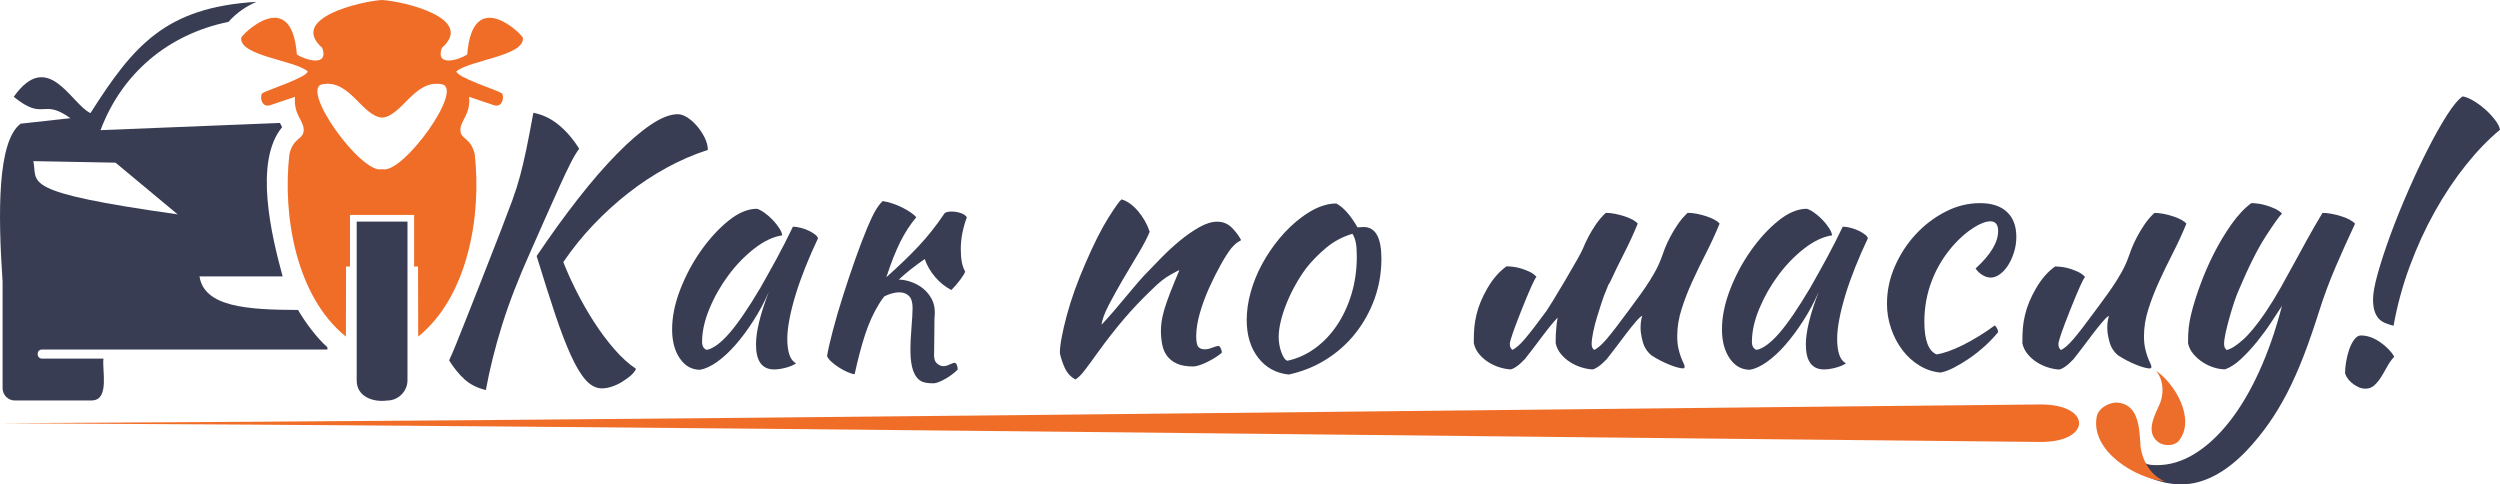 <?xml version="1.0" encoding="UTF-8"?> <svg xmlns="http://www.w3.org/2000/svg" id="_Слой_2" data-name="Слой 2" viewBox="0 0 819.04 158.68"> <defs> <style> .cls-1, .cls-2 { fill: #f06d27; } .cls-1, .cls-3 { fill-rule: evenodd; } .cls-4, .cls-3 { fill: #383d54; } .cls-5 { fill: #ed6d2b; } </style> </defs> <g id="_Слой_1-2" data-name="Слой 1"> <g> <path class="cls-4" d="M159.17,127.78c-2.8-.66-5.11-1.82-6.95-3.48-1.84-1.66-3.53-3.74-5.08-6.24,.66-1.4,1.45-3.24,2.37-5.52,.92-2.28,2.04-5.09,3.37-8.44,1.32-3.35,2.91-7.36,4.75-12.03,1.84-4.67,3.97-10.13,6.4-16.39,1.54-3.97,2.81-7.32,3.81-10.04,.99-2.72,1.84-5.39,2.54-8,.7-2.61,1.38-5.5,2.04-8.66,.66-3.16,1.43-7.17,2.32-12.03,3.09,.59,5.9,1.95,8.44,4.08,2.54,2.13,4.73,4.71,6.57,7.72-.81,1.03-1.75,2.59-2.81,4.69-1.07,2.1-2.26,4.62-3.59,7.56-1.32,2.94-2.8,6.22-4.41,9.82-1.62,3.61-3.31,7.43-5.08,11.48-3.97,8.83-7.1,16.9-9.38,24.22-2.28,7.32-4.05,14.4-5.3,21.24Zm16.66-43.92c4.56-6.77,9.07-13,13.52-18.7,4.45-5.7,8.7-10.61,12.75-14.73,4.04-4.12,7.76-7.32,11.15-9.6,3.38-2.28,6.33-3.42,8.83-3.42,.96,0,2,.37,3.15,1.1,1.14,.74,2.21,1.69,3.2,2.87,.99,1.18,1.82,2.45,2.48,3.81,.66,1.36,.99,2.67,.99,3.92-4.56,1.47-9.03,3.4-13.41,5.79-4.38,2.39-8.57,5.15-12.58,8.28-4.01,3.13-7.83,6.6-11.48,10.43-3.64,3.83-6.93,7.91-9.88,12.25,1.18,3.02,2.63,6.23,4.36,9.66,1.73,3.42,3.62,6.73,5.68,9.93,2.06,3.2,4.27,6.16,6.62,8.88,2.35,2.72,4.75,4.89,7.17,6.51-.37,.81-.99,1.58-1.88,2.32-.88,.73-1.84,1.42-2.87,2.04-1.03,.62-2.12,1.12-3.26,1.49-1.14,.37-2.19,.55-3.15,.55-1.91,0-3.68-.9-5.3-2.7-1.62-1.8-3.25-4.52-4.91-8.17s-3.38-8.17-5.19-13.57c-1.8-5.41-3.81-11.71-6.01-18.92Z"></path> <path class="cls-4" d="M259.8,74.26c.73,0,1.6,.13,2.59,.39,.99,.26,1.89,.59,2.71,.99,.81,.41,1.49,.83,2.04,1.27,.55,.44,.83,.85,.83,1.21-1.47,3.09-2.83,6.2-4.08,9.32-1.25,3.13-2.32,6.12-3.2,8.99-.88,2.87-1.56,5.56-2.04,8.06-.48,2.5-.72,4.67-.72,6.51,0,2.06,.22,3.77,.66,5.13,.44,1.36,1.18,2.34,2.21,2.92-.88,.59-2.02,1.07-3.42,1.43-1.4,.37-2.65,.55-3.75,.55-3.97,0-5.96-2.72-5.96-8.17,0-4.19,1.4-9.93,4.19-17.21-1.47,3.37-3.16,6.54-5.08,9.5-1.91,2.97-3.86,5.59-5.85,7.86-1.99,2.27-3.99,4.12-6.01,5.55-2.02,1.43-3.88,2.29-5.57,2.58-2.72,0-4.93-1.24-6.62-3.71-1.69-2.47-2.54-5.63-2.54-9.47,0-4.14,.88-8.5,2.65-13.07,1.77-4.58,4.03-8.83,6.79-12.74s5.76-7.19,8.99-9.81c3.24-2.62,6.36-3.94,9.38-3.94,.73,.22,1.56,.66,2.48,1.32,.92,.66,1.8,1.43,2.65,2.31,.84,.88,1.56,1.78,2.15,2.7,.59,.92,.92,1.71,.99,2.37-2.94,.44-5.98,1.87-9.1,4.29-3.13,2.42-5.96,5.34-8.5,8.75-2.54,3.41-4.62,7.06-6.23,10.95-1.62,3.89-2.43,7.52-2.43,10.9,0,1.4,.51,2.28,1.54,2.64,2.13-.44,4.6-2.26,7.39-5.46,2.79-3.2,6.18-8.15,10.15-14.84,.73-1.32,1.56-2.79,2.48-4.41,.92-1.62,1.86-3.31,2.81-5.08,.96-1.77,1.89-3.55,2.81-5.35,.92-1.8,1.78-3.55,2.59-5.24Z"></path> <path class="cls-4" d="M289.71,97.11c-.66,.81-1.25,1.66-1.77,2.54-1.77,2.87-3.25,6.14-4.47,9.82-1.21,3.68-2.37,8.06-3.48,13.13-.66-.07-1.45-.31-2.37-.72-.92-.41-1.84-.9-2.76-1.49-.92-.59-1.75-1.21-2.48-1.88-.74-.66-1.21-1.29-1.43-1.88,.37-2.13,1.01-4.95,1.93-8.44,.92-3.49,2-7.21,3.26-11.15,1.25-3.93,2.57-7.89,3.97-11.86,1.4-3.97,2.76-7.54,4.08-10.7,.96-2.28,1.8-4.06,2.54-5.35,.74-1.29,1.54-2.37,2.43-3.25,1.03,.15,2.1,.4,3.2,.77,1.1,.37,2.17,.81,3.2,1.32,1.03,.52,1.95,1.05,2.76,1.6,.81,.55,1.43,1.09,1.88,1.6-1.99,2.36-3.73,5.04-5.24,8.06-1.51,3.02-3.04,6.88-4.58,11.59,3.97-3.53,7.49-6.91,10.54-10.15,3.05-3.24,5.9-6.84,8.55-10.81,.44-.37,1.21-.55,2.32-.55,1.03,0,2.02,.17,2.98,.5,.96,.33,1.62,.79,1.99,1.38-1.32,3.53-1.99,7.03-1.99,10.48,0,3.24,.48,5.67,1.43,7.28-.07,.44-.57,1.29-1.49,2.54-.92,1.25-1.93,2.43-3.03,3.53-1.99-1.03-3.75-2.44-5.3-4.25-1.54-1.8-2.69-3.77-3.42-5.9-3.31,2.28-6.14,4.52-8.5,6.73h.22c1.47,.07,2.91,.39,4.3,.94,1.4,.55,2.63,1.29,3.7,2.21,1.07,.92,1.93,2.01,2.59,3.26,.66,1.25,.99,2.69,.99,4.3,0,.66-.04,1.32-.11,1.99-.07,5.22-.11,8.9-.11,11.03-.15,1.77,.13,2.98,.83,3.64s1.42,.99,2.15,.99c.66,0,1.36-.18,2.1-.55,.73-.37,1.32-.55,1.77-.55,.29,.15,.51,.46,.66,.94,.15,.48,.22,.9,.22,1.27-.52,.51-1.1,1.03-1.77,1.54-.66,.51-1.38,.99-2.15,1.43s-1.51,.81-2.21,1.1c-.7,.29-1.34,.44-1.93,.44-1.77,0-3.09-.24-3.97-.72-.88-.48-1.62-1.32-2.21-2.54-.59-1.21-.98-2.87-1.16-4.97-.18-2.1-.13-5.06,.17-8.88,.29-3.82,.44-6.33,.44-7.5,0-1.91-.41-3.26-1.21-4.03-.81-.77-1.84-1.16-3.09-1.16-.96,0-1.99,.18-3.09,.55-.66,.22-1.29,.48-1.88,.77Z"></path> <path class="cls-4" d="M367.5,65.33c1.91,.59,3.71,1.89,5.41,3.92,1.69,2.02,2.94,4.25,3.75,6.68-.81,1.99-2.06,4.38-3.75,7.17-1.69,2.8-3.38,5.65-5.08,8.55-1.69,2.91-3.22,5.67-4.58,8.28-1.36,2.61-2.15,4.76-2.37,6.46,1.18-1.25,2.48-2.7,3.92-4.36s2.83-3.31,4.19-4.97c1.36-1.66,2.63-3.16,3.81-4.52,1.18-1.36,2.1-2.37,2.76-3.03,1.4-1.47,3.05-3.18,4.97-5.13,1.91-1.95,3.92-3.79,6.01-5.52,2.1-1.73,4.21-3.2,6.35-4.41,2.13-1.21,4.08-1.82,5.85-1.82,1.91,0,3.51,.65,4.8,1.93,1.29,1.29,2.3,2.63,3.03,4.03,0,.15-.28,.35-.83,.61-.55,.26-1.34,.98-2.37,2.15-1.03,1.32-2.19,3.15-3.48,5.46-1.29,2.32-2.54,4.82-3.75,7.5-1.21,2.69-2.23,5.43-3.03,8.22-.81,2.8-1.21,5.33-1.21,7.61,0,1.84,.24,3.02,.72,3.53,.48,.52,1.16,.77,2.04,.77,.81,0,1.66-.18,2.54-.55,.88-.37,1.58-.55,2.1-.55,.29,.15,.53,.46,.72,.94,.18,.48,.28,.9,.28,1.27-.59,.52-1.29,1.03-2.1,1.54-.81,.52-1.66,.99-2.54,1.43s-1.75,.81-2.59,1.1c-.85,.29-1.6,.44-2.26,.44-2.13,0-3.88-.31-5.24-.94-1.36-.62-2.43-1.45-3.2-2.48-.77-1.03-1.31-2.26-1.6-3.7-.29-1.43-.44-2.96-.44-4.58,0-.88,.07-1.88,.22-2.98,.15-1.1,.44-2.41,.88-3.92,.44-1.51,1.07-3.31,1.88-5.41,.81-2.1,1.84-4.62,3.09-7.56-.15,0-1.14,.52-2.98,1.54-1.84,1.03-3.83,2.61-5.96,4.75-3.46,3.31-6.57,6.58-9.32,9.82-2.76,3.24-5.57,6.84-8.44,10.81-1.62,2.28-3.04,4.21-4.25,5.79-1.21,1.58-2.26,2.63-3.14,3.14-1.54-.88-2.69-2.12-3.42-3.7-.74-1.58-1.29-3.22-1.66-4.91,0-1.4,.2-3.16,.61-5.3,.4-2.13,.96-4.51,1.66-7.12,.7-2.61,1.56-5.35,2.59-8.22,1.03-2.87,2.17-5.74,3.42-8.61,2.79-6.47,5.35-11.55,7.67-15.23,2.32-3.68,3.77-5.66,4.36-5.96Z"></path> <path class="cls-4" d="M422.23,122.71c-4.19-.44-7.54-2.28-10.04-5.52-2.5-3.24-3.75-7.35-3.75-12.36,0-2.94,.44-6,1.32-9.16,.88-3.16,2.13-6.23,3.75-9.21,1.62-2.98,3.53-5.79,5.74-8.44,2.21-2.65,4.6-4.93,7.17-6.84,4.04-3.02,7.83-4.52,11.37-4.52,2.35,1.25,4.67,3.86,6.95,7.83,.37,0,.7-.02,.99-.06,.29-.04,.62-.06,.99-.06,3.9,0,5.85,3.46,5.85,10.37,0,4.63-.76,9.03-2.26,13.19-1.51,4.16-3.61,7.93-6.29,11.31-2.69,3.38-5.89,6.23-9.6,8.55-3.72,2.32-7.78,3.95-12.19,4.91Zm5.63-34.76c-1.25,1.69-2.43,3.53-3.53,5.52s-2.06,3.99-2.87,6.01c-.81,2.02-1.43,3.97-1.88,5.85-.44,1.88-.66,3.55-.66,5.02,0,1.77,.29,3.46,.88,5.08,.59,1.62,1.25,2.54,1.99,2.76,3.31-.73,6.35-2.11,9.1-4.14,2.76-2.02,5.15-4.54,7.17-7.56,2.02-3.02,3.6-6.44,4.74-10.26,1.14-3.82,1.71-7.91,1.71-12.25,0-1.91-.11-3.42-.33-4.52s-.59-2.06-1.1-2.87c-3.24,.96-6.12,2.5-8.66,4.63-2.54,2.13-4.73,4.38-6.57,6.73Z"></path> <path class="cls-4" d="M512.83,91.75c3.38-5.7,5.31-9.16,5.79-10.37,.48-1.21,1.07-2.48,1.77-3.81,.7-1.32,1.51-2.67,2.43-4.03,.92-1.36,2-2.63,3.26-3.81,.96,0,1.99,.11,3.09,.33s2.15,.5,3.14,.83,1.86,.7,2.59,1.1c.73,.41,1.29,.83,1.65,1.27-1.32,3.24-2.8,6.44-4.41,9.6-1.62,3.16-3.13,6.25-4.52,9.27-.15,.37-.37,.74-.66,1.1-.29,.74-.59,1.47-.88,2.21-.37,.81-.81,1.99-1.32,3.53-.52,1.54-1.03,3.16-1.54,4.86-.52,1.69-.94,3.35-1.27,4.97-.33,1.62-.5,2.91-.5,3.86,0,.59,.09,1.03,.28,1.32,.18,.29,.35,.52,.5,.66,1.1-.44,2.5-1.66,4.19-3.64,1.69-1.99,4.04-5.04,7.06-9.16,.73-1.03,1.6-2.21,2.59-3.53s2-2.74,3.03-4.25c1.03-1.51,2-3.07,2.92-4.69,.92-1.62,1.67-3.24,2.26-4.85,.29-.88,.68-1.93,1.16-3.15,.48-1.21,1.07-2.48,1.77-3.81,.7-1.32,1.51-2.67,2.43-4.03,.92-1.36,2-2.63,3.25-3.81,.96,0,1.99,.11,3.09,.33s2.15,.5,3.14,.83,1.86,.7,2.59,1.1c.73,.41,1.29,.83,1.66,1.27-1.32,3.24-2.8,6.44-4.41,9.6-1.62,3.16-3.13,6.27-4.52,9.32-1.4,3.05-2.58,6.09-3.53,9.1-.96,3.02-1.43,5.96-1.43,8.83,0,1.54,.13,2.89,.39,4.03,.26,1.14,.53,2.1,.83,2.87,.29,.77,.57,1.42,.83,1.93,.26,.51,.39,.96,.39,1.32,0,.07-.07,.18-.22,.33-.07,.07-.15,.11-.22,.11-.52,0-1.18-.11-1.99-.33-.81-.22-1.71-.53-2.7-.94-.99-.41-1.99-.86-2.98-1.38-.99-.51-1.93-1.07-2.81-1.66-1.4-1.18-2.34-2.65-2.81-4.41-.48-1.77-.72-3.27-.72-4.52,0-1.54,.18-2.87,.55-3.97-.29,0-.96,.59-1.99,1.77-1.03,1.18-2.15,2.58-3.37,4.19-1.21,1.62-2.41,3.2-3.59,4.75-1.18,1.54-2.06,2.69-2.65,3.42-.96,1.03-1.86,1.84-2.7,2.43-.85,.59-1.53,.92-2.04,.99-1.18-.07-2.41-.31-3.7-.72-1.29-.41-2.5-.98-3.64-1.71-1.14-.73-2.13-1.62-2.98-2.65-.85-1.03-1.42-2.21-1.71-3.53,0-2.06,.07-3.75,.22-5.08,.07-1.03,.22-2.13,.44-3.31-.29,.29-.66,.7-1.1,1.21-1.03,1.18-2.15,2.58-3.37,4.19-1.21,1.62-2.41,3.2-3.59,4.75-1.18,1.54-2.06,2.69-2.65,3.42-.96,1.03-1.86,1.84-2.7,2.43-.85,.59-1.53,.92-2.04,.99-1.18-.07-2.41-.31-3.7-.72-1.29-.41-2.5-.98-3.64-1.71-1.14-.73-2.13-1.62-2.98-2.65-.85-1.03-1.42-2.21-1.71-3.53,0-2.06,.05-3.75,.17-5.08,.11-1.32,.35-2.76,.72-4.3,.66-2.79,1.88-5.7,3.64-8.72,1.77-3.02,3.82-5.37,6.18-7.06,.66,0,1.43,.06,2.32,.17,.88,.11,1.78,.31,2.7,.61,.92,.29,1.8,.65,2.65,1.05,.84,.41,1.56,.94,2.15,1.6-.66,.74-2.28,4.34-4.86,10.81-2.58,6.47-3.86,10.19-3.86,11.15,0,.59,.09,1.03,.28,1.32,.18,.29,.35,.52,.5,.66,1.1-.44,2.5-1.66,4.19-3.64,1.69-1.99,4.04-5.04,7.06-9.16,.73-1.03,2.79-4.4,6.18-10.1Z"></path> <path class="cls-4" d="M603.76,74.26c.73,0,1.6,.13,2.59,.39,.99,.26,1.89,.59,2.7,.99,.81,.41,1.49,.83,2.04,1.27s.83,.85,.83,1.21c-1.47,3.09-2.83,6.2-4.08,9.32-1.25,3.13-2.32,6.12-3.2,8.99s-1.56,5.56-2.04,8.06c-.48,2.5-.72,4.67-.72,6.51,0,2.06,.22,3.77,.66,5.13,.44,1.36,1.18,2.34,2.21,2.92-.88,.59-2.02,1.07-3.42,1.43-1.4,.37-2.65,.55-3.75,.55-3.97,0-5.96-2.72-5.96-8.17,0-4.19,1.4-9.93,4.19-17.21-1.47,3.37-3.16,6.54-5.08,9.5-1.91,2.97-3.86,5.59-5.85,7.86-1.99,2.27-3.99,4.12-6.01,5.55-2.02,1.43-3.88,2.29-5.57,2.58-2.72,0-4.93-1.24-6.62-3.71-1.69-2.47-2.54-5.63-2.54-9.47,0-4.14,.88-8.5,2.65-13.07,1.77-4.58,4.03-8.83,6.79-12.74s5.76-7.19,8.99-9.81c3.24-2.62,6.36-3.94,9.38-3.94,.73,.22,1.56,.66,2.48,1.32,.92,.66,1.8,1.43,2.65,2.31,.85,.88,1.56,1.78,2.15,2.7,.59,.92,.92,1.71,.99,2.37-2.94,.44-5.98,1.87-9.1,4.29-3.13,2.42-5.96,5.34-8.5,8.75-2.54,3.41-4.62,7.06-6.24,10.95s-2.43,7.52-2.43,10.9c0,1.4,.51,2.28,1.54,2.64,2.13-.44,4.6-2.26,7.39-5.46,2.79-3.2,6.18-8.15,10.15-14.84,.73-1.32,1.56-2.79,2.48-4.41,.92-1.62,1.86-3.31,2.81-5.08,.96-1.77,1.89-3.55,2.81-5.35,.92-1.8,1.78-3.55,2.59-5.24Z"></path> <path class="cls-4" d="M618.21,99.42c0-4.19,.86-8.26,2.59-12.19,1.73-3.94,4.01-7.43,6.84-10.48,2.83-3.05,6.07-5.52,9.71-7.39s7.41-2.81,11.31-2.81,6.77,.96,8.83,2.87c2.06,1.91,3.09,4.63,3.09,8.17,0,1.69-.24,3.33-.72,4.91-.48,1.58-1.1,3-1.88,4.25-.77,1.25-1.67,2.26-2.7,3.03-1.03,.77-2.06,1.16-3.09,1.16-.88,0-1.78-.28-2.7-.83s-1.67-1.27-2.26-2.15c4.93-4.49,7.39-8.57,7.39-12.25,0-2.13-.85-3.2-2.54-3.2-1.47,0-3.31,.7-5.52,2.1-2.21,1.4-4.34,3.24-6.4,5.52-3.16,3.53-5.57,7.45-7.23,11.75s-2.48,8.81-2.48,13.52c0,5.96,1.32,9.53,3.97,10.7,1.1-.15,2.39-.48,3.86-.99,1.47-.51,3.05-1.19,4.75-2.04,1.69-.84,3.44-1.82,5.24-2.92,1.8-1.1,3.55-2.28,5.24-3.53,.29,.22,.55,.55,.77,.99s.33,.85,.33,1.21c-1.25,1.54-2.69,3.05-4.3,4.52-1.62,1.47-3.31,2.81-5.08,4.03s-3.48,2.24-5.13,3.09c-1.66,.84-3.11,1.38-4.36,1.6-2.43-.22-4.71-.98-6.84-2.26s-3.99-2.96-5.57-5.02c-1.58-2.06-2.83-4.41-3.75-7.06-.92-2.65-1.38-5.41-1.38-8.28Z"></path> <path class="cls-4" d="M693.91,116.42c-1.4-1.18-2.34-2.65-2.81-4.41-.48-1.77-.72-3.27-.72-4.52,0-1.54,.18-2.87,.55-3.97-.29,0-.96,.59-1.99,1.77-1.03,1.18-2.15,2.58-3.37,4.19-1.21,1.62-2.41,3.2-3.59,4.75-1.18,1.54-2.06,2.69-2.65,3.42-.96,1.03-1.86,1.84-2.7,2.43-.85,.59-1.53,.92-2.04,.99-1.18-.07-2.41-.31-3.7-.72-1.29-.41-2.5-.98-3.64-1.71-1.14-.73-2.13-1.62-2.98-2.65-.85-1.03-1.42-2.21-1.71-3.53,0-2.06,.05-3.75,.17-5.08,.11-1.32,.35-2.76,.72-4.3,.66-2.79,1.88-5.7,3.64-8.72,1.77-3.02,3.82-5.37,6.18-7.06,.66,0,1.43,.06,2.32,.17,.88,.11,1.78,.31,2.7,.61,.92,.29,1.8,.65,2.65,1.05,.84,.41,1.56,.94,2.15,1.6-.66,.74-2.28,4.34-4.86,10.81-2.58,6.47-3.86,10.19-3.86,11.15,0,.59,.09,1.03,.28,1.32,.18,.29,.35,.52,.5,.66,1.1-.44,2.5-1.66,4.19-3.64,1.69-1.99,4.04-5.04,7.06-9.16,.73-1.03,1.6-2.21,2.59-3.53s2-2.74,3.03-4.25c1.03-1.51,2-3.07,2.92-4.69,.92-1.62,1.67-3.24,2.26-4.85,.29-.88,.68-1.93,1.16-3.15,.48-1.21,1.07-2.48,1.77-3.81,.7-1.32,1.51-2.67,2.43-4.03,.92-1.36,2-2.63,3.26-3.81,.96,0,1.99,.11,3.09,.33s2.15,.5,3.14,.83,1.86,.7,2.59,1.1c.73,.41,1.29,.83,1.65,1.27-1.32,3.24-2.8,6.44-4.41,9.6-1.62,3.16-3.13,6.27-4.52,9.32-1.4,3.05-2.58,6.09-3.53,9.1-.96,3.02-1.43,5.96-1.43,8.83,0,1.54,.13,2.89,.39,4.03,.26,1.14,.53,2.1,.83,2.87,.29,.77,.57,1.42,.83,1.93,.26,.51,.39,.96,.39,1.32,0,.07-.07,.18-.22,.33-.07,.07-.15,.11-.22,.11-.52,0-1.18-.11-1.99-.33-.81-.22-1.71-.53-2.7-.94-.99-.41-1.99-.86-2.98-1.38-.99-.51-1.93-1.07-2.81-1.66Z"></path> <path class="cls-4" d="M769.88,72c-.77-.4-1.67-.77-2.7-1.1-1.03-.33-2.1-.61-3.2-.83s-2.13-.33-3.09-.33c-1.77,2.94-3.42,5.81-4.97,8.61-1.54,2.8-3.04,5.52-4.47,8.17-1.43,2.65-2.89,5.28-4.36,7.89-1.47,2.61-3.09,5.24-4.86,7.89-2.8,4.12-5.3,7.16-7.5,9.1-2.21,1.95-3.97,3.03-5.3,3.26-.15-.15-.31-.37-.5-.66-.18-.29-.28-.73-.28-1.32,0-.96,.18-2.24,.55-3.86,.37-1.62,.79-3.27,1.27-4.97,.48-1.69,.97-3.31,1.49-4.86s.96-2.72,1.32-3.53c3.31-7.87,6.33-13.9,9.05-18.1,2.72-4.19,4.49-6.66,5.3-7.39-.66-.66-1.43-1.19-2.32-1.6-.88-.4-1.8-.75-2.76-1.05-.96-.29-1.88-.5-2.76-.61s-1.62-.17-2.21-.17c-2.28,1.69-4.47,4.03-6.57,7.01s-4.01,6.18-5.74,9.6c-1.73,3.42-3.24,6.9-4.52,10.43-1.29,3.53-2.26,6.7-2.92,9.49-.37,1.54-.63,2.96-.77,4.25-.15,1.29-.22,3-.22,5.13,.29,1.33,.88,2.52,1.77,3.55,.88,1.04,1.89,1.93,3.03,2.67,1.14,.74,2.35,1.31,3.64,1.72,1.29,.41,2.52,.61,3.7,.61,1.69-.59,3.44-1.73,5.24-3.41,1.8-1.69,3.55-3.58,5.24-5.67,1.69-2.09,3.24-4.2,4.63-6.33,1.4-2.13,2.57-3.92,3.53-5.39-2.06,7.95-4.56,15.14-7.5,21.57-2.94,6.44-6.2,11.92-9.77,16.44-3.57,4.52-7.36,8.02-11.37,10.48-4.01,2.46-8.11,3.7-12.3,3.7-.81,0-1.53-.04-2.15-.11-.62-.07-1.21-.26-1.77-.55-.55-.29-1.12-.66-1.71-1.1-.59-.44-1.32-1.07-2.21-1.88-1.03,.66-1.54,1.43-1.54,2.32,.52,1.03,1.38,2,2.59,2.92s2.61,1.73,4.19,2.43c1.58,.7,3.27,1.25,5.08,1.66,1.8,.4,3.62,.61,5.46,.61,3.6,0,7.21-.94,10.81-2.81,3.6-1.88,7.1-4.58,10.48-8.11,2.65-2.8,5.08-5.76,7.28-8.88,2.21-3.13,4.27-6.55,6.18-10.26,1.91-3.72,3.71-7.78,5.41-12.19,1.69-4.41,3.38-9.31,5.08-14.68,1.54-4.86,3.31-9.6,5.3-14.24,1.99-4.63,4.12-9.38,6.4-14.23-.37-.44-.94-.86-1.71-1.27Z"></path> <path class="cls-4" d="M775.01,127.34c-.88,0-1.73-.2-2.54-.61-.81-.41-1.53-.88-2.15-1.43-.63-.55-1.12-1.14-1.49-1.77-.37-.63-.55-1.12-.55-1.49,0-.88,.11-2.02,.33-3.42s.55-2.74,.99-4.03c.44-1.29,.99-2.39,1.66-3.31,.66-.92,1.4-1.38,2.21-1.38,2.06,0,4.14,.72,6.23,2.15s3.66,3.03,4.69,4.8c-.88,.96-1.66,2.04-2.32,3.26-.66,1.21-1.32,2.35-1.99,3.42-.66,1.07-1.4,1.97-2.21,2.7-.81,.73-1.77,1.1-2.87,1.1Zm2.43-29.24c0-1.99,.53-4.87,1.6-8.66,1.07-3.79,2.45-7.98,4.14-12.58,1.69-4.6,3.6-9.34,5.74-14.23,2.13-4.89,4.29-9.47,6.46-13.74,2.17-4.27,4.25-7.96,6.23-11.09,1.99-3.13,3.71-5.2,5.19-6.23,1.18,.22,2.45,.76,3.81,1.6,1.36,.85,2.63,1.8,3.81,2.87,1.18,1.07,2.21,2.19,3.09,3.37,.88,1.18,1.4,2.21,1.54,3.09-3.75,3.09-7.47,6.93-11.15,11.53-3.68,4.6-7.08,9.69-10.21,15.28-3.13,5.59-5.87,11.57-8.22,17.93-2.35,6.36-4.12,12.86-5.3,19.48-.88-.22-1.75-.5-2.59-.83-.85-.33-1.56-.79-2.15-1.38-.59-.59-1.07-1.4-1.43-2.43-.37-1.03-.55-2.35-.55-3.97Z"></path> <path class="cls-1" d="M114.69,70.41h20.98v16.92l1.29-.03,.05,22.97c16.27-13.11,20.82-39.55,18.51-59.78-1.35-5.69-4.75-4.67-4.69-8.04,.06-3,3.38-4.99,2.86-10.73l8.09,2.73c3.2,1.08,3.55-3.64,2.43-4-1.12-.82-14.88-5.21-14.66-7.11,4.56-3.68,22.3-5.01,21.77-10.93-.09-.99-16.48-17.31-18.25,5.44-3.06,1.97-10.54,4.02-8.31-2.17,11.03-9.68-12.28-15.19-19.59-15.69-7.32,.5-30.61,6.01-19.6,15.69,2.23,6.19-5.25,4.14-8.31,2.17-1.77-22.75-18.16-6.43-18.25-5.44-.52,5.92,17.22,7.25,21.77,10.93,.28,1.86-13.59,6.32-14.66,7.11-1.12,.37-.77,5.09,2.43,4l8.09-2.73c-.52,5.74,2.81,7.73,2.86,10.73,.06,3.36-3.34,2.35-4.69,8.04-2.31,20.23,2.23,46.68,18.51,59.78l.05-22.97,1.29,.03v-16.92Zm10.49-15c-6.66,2.08-27.86-27.38-19.12-27.87,8.64-1.26,12.61,10.46,19.12,11,6.5-.54,10.47-12.26,19.11-11,8.75,.47-12.46,29.96-19.11,27.87h0Z"></path> <path class="cls-3" d="M133.5,72.59h-16.64v51.97c-.06,5.4,5.4,7.3,9.98,6.66,3.66,0,6.66-3,6.66-6.66v-51.97Z"></path> <path class="cls-3" d="M13.77,114.52H107.26v-.75c-3.53-3.14-7.12-7.97-9.62-12.22-16.6-.06-30.73-.96-32.28-11h27.24c-3.56-13.02-9.56-37.58-.17-48.89-.24-.46-.5-.93-.71-1.38l-58.78,2.36c6.91-18.43,21.97-31.4,41.9-35.47,2.79-3.12,5.9-5.13,9.16-6.57-29.69,1.83-40.18,14.13-54.36,36.46-6.41-3.04-13.9-21.22-25.14-5.34,10.14,8.17,9.16,.27,18.57,7l-16.32,1.8C-.88,46.32-.68,69.9,.85,92.3v34.89c0,2.21,1.81,4.02,4.02,4.02H29.89l.6-.05c5.44-.47,2.86-10.39,3.42-13.68H13.77c-1.92,.02-1.92-2.99,0-2.97Zm44.43-44.29C5.83,62.84,12.42,59.99,10.93,52.79l26.92,.5,20.35,16.94Z"></path> <path class="cls-2" d="M668.48,144.79c-222.86-2.16-445.55-5.1-668.48-6.14,222.92-1.04,445.62-3.98,668.48-6.14,16.89-.1,16.86,12.39,0,12.28Z"></path> <path class="cls-5" d="M701.19,144.85c-.35-5.28-.81-12.55-7.72-12.97-1.66-.07-5.53,1.18-6.49,4.3-2.48,11.61,12.98,20.7,22.27,21.52-4.96-2.01-7.96-7.6-8.06-12.85Z"></path> <path class="cls-5" d="M707.11,133.35c1.9-3.65,1.93-8.62-.73-11.85,6.08,4.04,13.3,16.08,7.25,23.13-1.83,1.79-4.95,1.2-6.07,.53-4.6-2.87-2.19-8.05-.45-11.81Z"></path> </g> </g> </svg> 